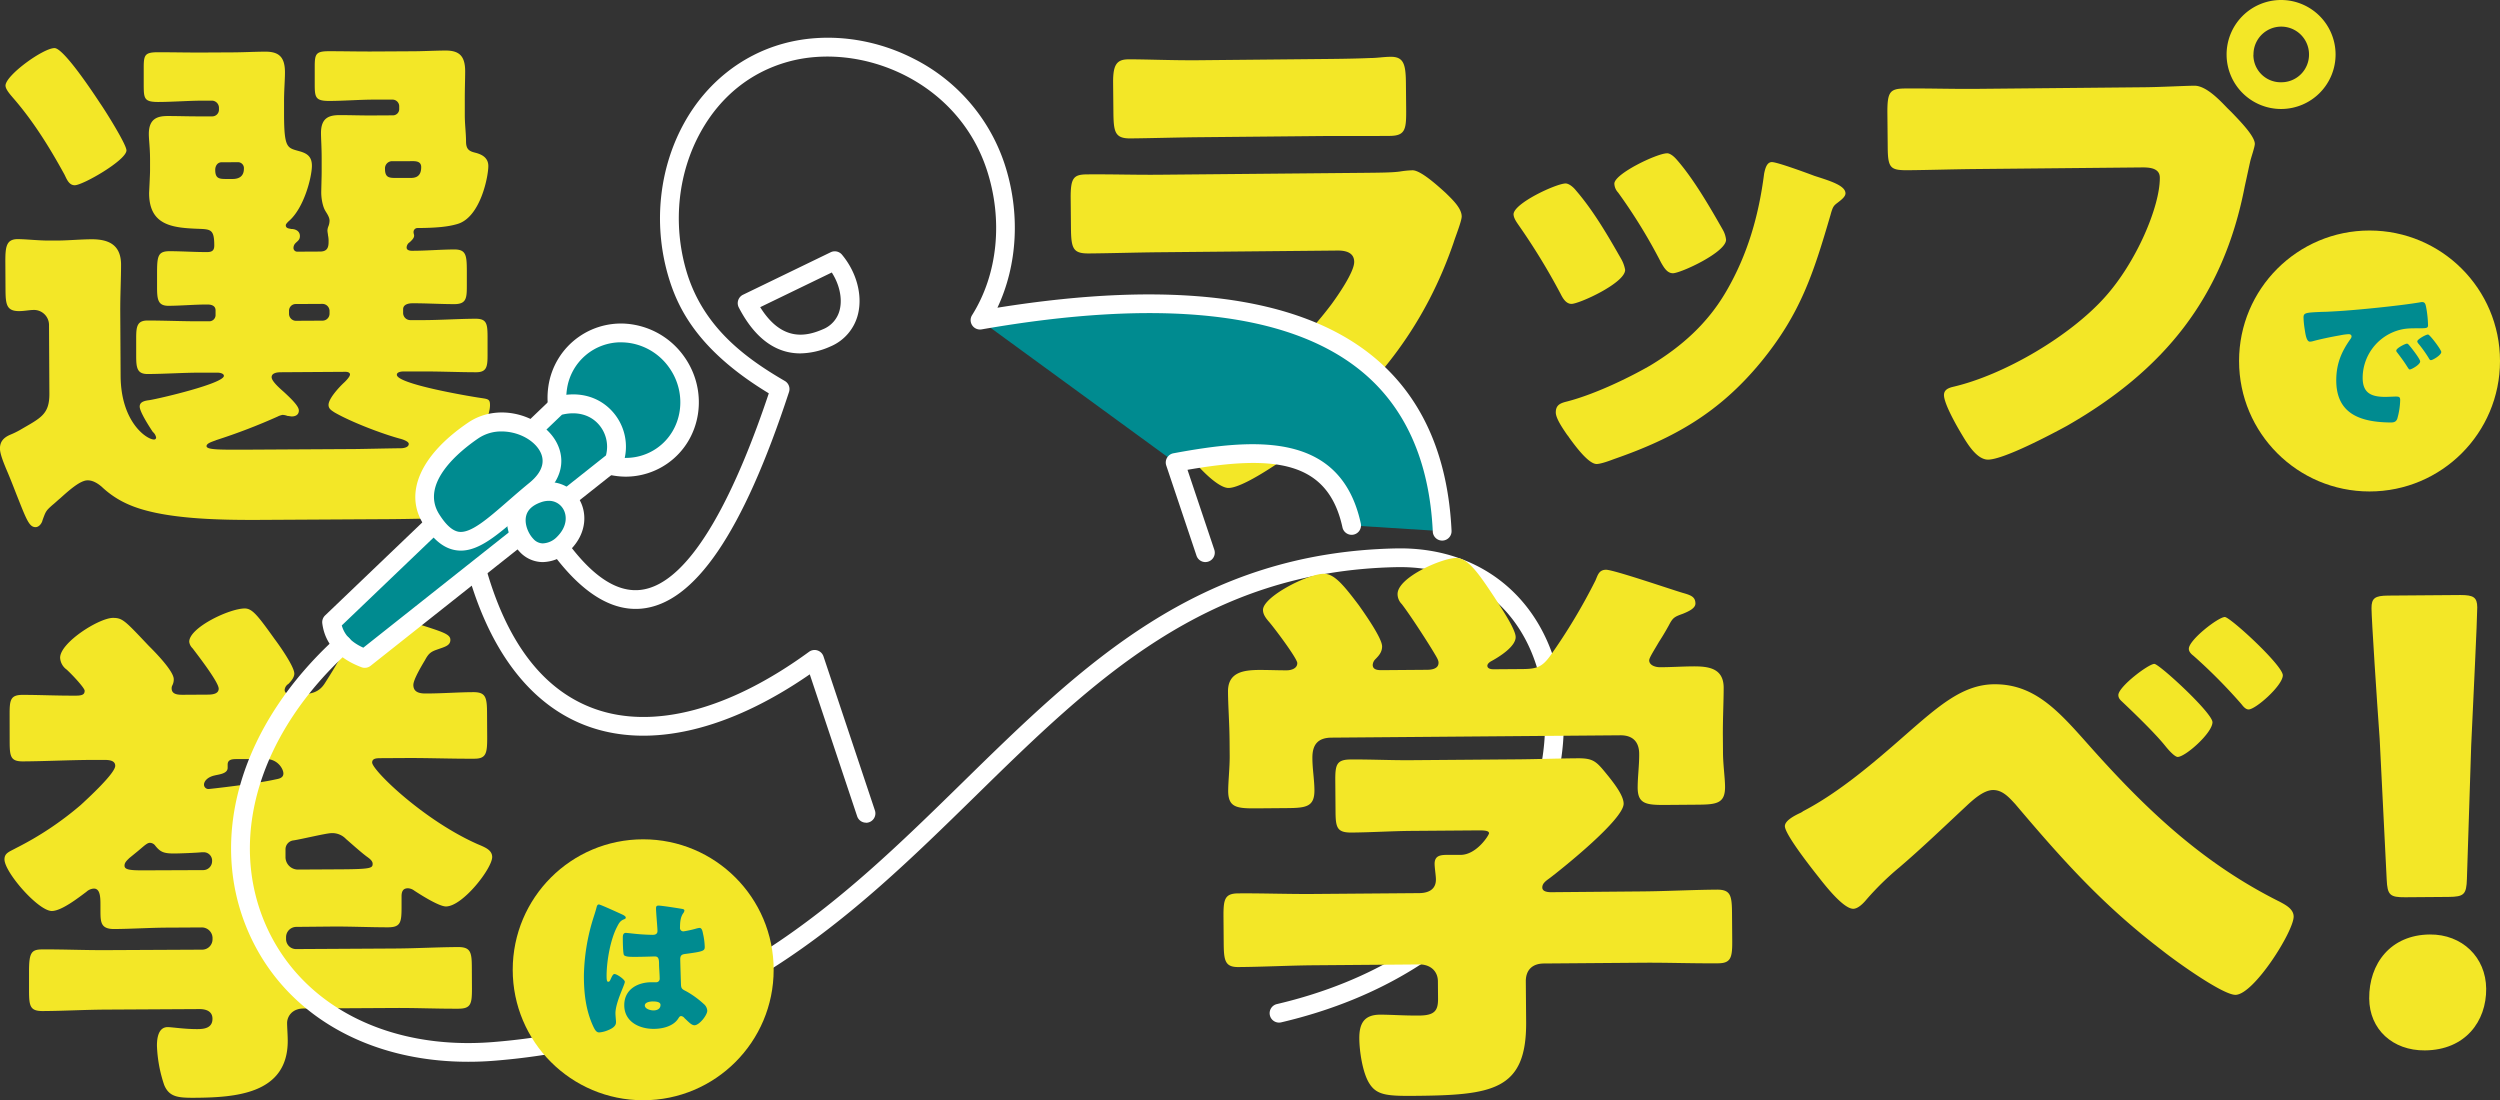 <svg xmlns="http://www.w3.org/2000/svg" viewBox="0 0 1066.17 469.22"><rect x="0" y="0" width="1066.17" height="469.22" fill="#333333" stroke="none"/><defs><style>.cls-1{fill:#f3e727;}.cls-2{fill:#008b90;}.cls-3{fill:#fff;}.cls-4{fill:none;stroke:#fff;stroke-linecap:round;stroke-linejoin:round;stroke-width:1.79px;}</style></defs><title>rap-ttl</title><g id="レイヤー_2" data-name="レイヤー 2"><g id="design"><path class="cls-1" d="M18.15,221.81c-.22,1.15-1.37,3-3,3-2.77,0-3.94-3.44-8.15-14-1.17-3-2.58-6.68-4.44-11-.94-2.3-2.57-6.21-2.58-8.51,0-3,1.59-4.62,4.12-5.79a37.65,37.65,0,0,0,4.37-2.1c8.73-5.12,12.64-6.52,12.59-15.52l-.16-29.05a6.42,6.42,0,0,0-6.73-6.65c-1.38,0-3.92.48-6,.49-5.3,0-5.78-2.73-5.82-9l-.07-12.22c0-6.23.41-9.46,5.25-9.48,3.46,0,9,.64,13.38.61h3c5.07,0,10.14-.52,15.21-.55,7.38,0,12.46,2.47,12.51,10.77,0,6.46-.38,13.15-.34,20.29l.15,27.21c.11,19.83,11.22,27.14,14.22,27.13a.84.84,0,0,0,.91-.93,4.15,4.15,0,0,0-1.39-2.3c-1.39-2.07-5.58-8.5-5.6-10.81s2.76-2.55,4.37-2.79c4.37-.71,31.54-7.09,31.53-10.32,0-1.15-2.08-1.38-2.78-1.37l-6.92,0c-7.61,0-15.22.55-22.82.59-4.38,0-4.86-2.51-4.88-7.35l0-8.07c0-4.84.42-7.38,4.8-7.4,7.61,0,15.22.37,22.83.33l3.46,0a2.67,2.67,0,0,0,2.76-2.79v-1.85c0-2.07-1.86-2.52-3.47-2.52-5.54,0-11.06.52-16.6.56-4.38,0-4.86-2.51-4.88-7.58l0-5.76c0-7.61.18-9.92,5.25-9.95,5.3,0,10.84.4,16.15.37,2.07,0,3-.71,3-2.79,0-6.69-1.42-6.91-6.27-7.11-11.3-.4-21.44-1.26-21.52-15.1,0-.69.42-8.3.4-9.92l0-4.61c0-4.84-.5-8.07-.52-10.84,0-6.69,3.87-7.63,8-7.65,4.61,0,9.23.18,13.84.15l5.07,0a2.86,2.86,0,0,0,3-2.79v-.92a3.06,3.06,0,0,0-3-3l-3.46,0c-6.46,0-12.91.54-19.37.57-6,0-6.23-1.35-6.26-7.11l0-7.38c0-5.54.42-6.69,6-6.72,6.69,0,13.15.16,19.61.12l11.53-.06c5.07,0,9.91-.29,14.75-.31,5.76,0,8.31,2.26,8.35,8.72,0,3.69-.42,7.84-.39,13.14l0,5.54c.08,13.83,1.46,13.6,6.31,15,3.46.9,5.54,2.28,5.57,6.19,0,4.84-3.35,18.24-10,23.81-.46.47-1.15,1.16-1.14,1.62,0,1.38,1.39,1.38,2.32,1.6,1.84,0,3.69.9,3.7,3,0,1.62-.91,2.08-1.83,3a2.92,2.92,0,0,0-.91,2.08,1.58,1.58,0,0,0,1.62,1.6l9.69-.05c3,0,3.68-1.64,3.66-4.17a11,11,0,0,0-.25-2.77c0-.46-.24-1.38-.24-2.07a5.4,5.4,0,0,1,.45-1.85,6.92,6.92,0,0,0,.45-2.31c0-1.38-.93-2.76-1.63-3.91C137.53,88.09,137,84.4,137,82.1c0-.92.19-7.61.18-8.76l0-5.76c0-4.84-.27-8.07-.29-10.84,0-6.69,3.65-7.63,8-7.65,4.61,0,9.23.18,13.84.15l8.76-.05a2.67,2.67,0,0,0,2.76-2.79v-.92a2.86,2.86,0,0,0-2.79-3l-7.61,0c-6.46,0-12.91.54-19.37.57-5.77,0-6.23-1.35-6.26-6.65l0-7.84c0-5.54.42-6.69,6-6.72,6.46,0,12.92.16,19.6.12l15.68-.09c4.84,0,9.68-.29,14.53-.32,5.76,0,8.31,2.26,8.35,8.72,0,3.69-.19,7.84-.16,13.15l0,5.54c0,4.15.51,7.61.53,11.29,0,3,.95,4.15,3.72,4.82s5.77,2,5.79,5.73c0,4.38-3.33,21.92-13.23,24.74-3.92,1.17-9,1.66-16.83,1.71a1.7,1.7,0,0,0-1.83,1.86c0,.46.24.92.24,1.38,0,1.15-1.14,2.08-1.83,2.78a2.81,2.81,0,0,0-1.37,2.31c0,1.15,1.39,1.38,2.32,1.37,6,0,12-.53,18-.57,5.07,0,5.32,2.51,5.36,9l0,6.45c0,5.3-.18,7.84-5.26,7.87-6,0-12-.39-18-.36-1.62,0-3.92.48-3.91,2.56v1.62a3.06,3.06,0,0,0,3,3l5.3,0c7.38,0,15-.55,22.6-.59,4.61,0,5.08,2,5.11,7.35l0,8.3c0,4.84-.42,7.15-4.8,7.17-7.61,0-15.22-.37-22.83-.33l-8.3,0c-.93,0-2.76.25-2.76,1.4,0,3.92,30,9,34.64,9.72,4.15.67,5.08.43,5.09,3.2,0,3.92-2.71,9.47-4.54,12.71a5.71,5.71,0,0,0-.91,2.55c0,1.38,1.17,1.83,2.32,2.29,3.7.9,4.18,4.12,4.19,7.35,0,5.76-1.3,14.77-5.2,19.17a13.14,13.14,0,0,1-7.82,3.73c-6,.5-24,.83-31.36.87l-54.64.31c-19.14.11-42.9-.45-56.76-6.83a39.11,39.11,0,0,1-10.88-7.31c-1.62-1.37-3.71-2.75-6-2.73-3,0-7.36,3.73-11.71,7.67-1.14.93-2.06,1.86-3.21,2.78C19.52,217.88,19.52,218.11,18.15,221.81ZM42.75,44.12c2.1,3,11.17,17.46,11.18,20C54,68.27,35.34,79,31.88,79c-2.54,0-3.47-2.75-4.4-4.58C21.18,62.92,14.2,51.66,5.61,41.79c-1.16-1.37-3.25-3.67-3.26-5.28,0-4.38,16.06-16,20.9-16C27.17,20.47,40.19,40.22,42.75,44.12Zm77,114.63c-1.38,0-3.92.25-3.91,2.1,0,1.62,3,4.37,5.11,6.2,3.48,3.21,6.49,6.19,6.5,8s-1.37,2.54-3,2.55c-.46,0-1.38-.22-1.85-.22a6.76,6.76,0,0,0-2.08-.45,7.47,7.47,0,0,0-2.07.7,254.84,254.84,0,0,1-26.23,10.06c-.92.47-4.14,1.18-4.14,2.56,0,1.62,5.55,1.58,18.92,1.51l43.58-.25c3,0,16.14-.32,20.29-.34.92,0,3.46-.25,3.45-1.86,0-1.15-3-2.06-3.93-2.28-7.39-2-20.56-7-27.73-11.14-1.39-.91-2.55-1.6-2.55-3.22,0-2.76,4.79-7.86,6.86-9.72.69-.69,2.29-2.32,2.29-3.24s-1.16-1.14-1.85-1.14ZM94.54,69.2c-1.84,0-2.76,1.63-2.75,3.24,0,3.92,1.87,3.91,5.33,3.89h2.08c2.76,0,4.83-1.18,4.82-4.4a2.54,2.54,0,0,0-2.79-2.75Zm43,67.55a3,3,0,0,0,3-3v-1.15a3.05,3.05,0,0,0-3-3l-11.53.06a2.86,2.86,0,0,0-2.75,3v1.15a3,3,0,0,0,2.79,3Zm29.36-68A3.07,3.07,0,0,0,164.19,72c0,3.92,1.87,3.91,5.33,3.89l5.3,0c1.62,0,4.84,0,4.81-4.64,0-2.08-1.63-2.53-3.47-2.52Z"/><path class="cls-1" d="M126.35,395.29A4.39,4.39,0,0,0,122,399.7v.69a4.25,4.25,0,0,0,4.41,4.36l42-.24c9-.05,18-.57,27-.62,5.3,0,5.78,2.28,5.81,8.5l.05,9.23c0,6.45-.41,8.53-5.72,8.56-9,.05-18-.36-27-.31l-39,.22c-5.07,0-7.13,3.5-7.11,6.26,0,1.62.26,5.07.27,7.38.13,23.06-22.69,24.34-40.21,24.44-6.69,0-10.38-.4-12.48-5.46a58.56,58.56,0,0,1-3.09-16.82c0-3.23.64-7.84,4.56-7.86,1.84,0,7.16.88,12.69.85,3,0,6.45-.5,6.43-4.42,0-3.23-2.79-4.13-5.56-4.12l-39.66.22c-9.23.05-18.21.57-27.2.62-5.3,0-5.78-2-5.81-8.5l0-8.53c0-8.07,1.1-9.23,5.71-9.26,9-.05,18,.36,27.21.31L86.06,405a4.43,4.43,0,0,0,4.58-4.41v-.69A4.58,4.58,0,0,0,86,395.52l-13.84.08c-7.84,0-15.67.55-23.51.6-5.76,0-5.78-3-5.81-7.81l0-2.76c0-3.46-.27-6.69-2.81-6.68a5.14,5.14,0,0,0-3.22,1.41c-3.44,2.55-10.56,8.13-14.71,8.15-5.77,0-20.16-16.49-20.19-22,0-2.76,2.06-3.24,5-4.87a136.52,136.52,0,0,0,27.56-18.37c2.76-2.55,14.68-13.45,14.67-16.68,0-2.54-3.24-2.52-5.09-2.51l-5.07,0c-9.68.06-19.59.57-29.28.63-5.07,0-5.54-2-5.58-8L4.1,304.44c0-6,.42-8.07,5.49-8.1,7.38,0,14.76.38,22.83.33,3,0,3.68-.71,3.68-2.1,0-1.15-5.11-6.66-7.66-9a6.69,6.69,0,0,1-2.8-5.06c0-6.46,16.51-16.92,22.5-17,4.15,0,5.08,1.12,15.28,11.9,2.78,2.75,10.66,10.78,10.68,14.23a5.48,5.48,0,0,1-.67,2.77,2.54,2.54,0,0,0-.23,1.15c0,2.77,3,2.75,5.09,2.74l9.92-.06c1.61,0,5.07,0,5.06-2.56,0-2.77-9.07-14.47-11.17-17.23a4.56,4.56,0,0,1-1.4-2.76c0-6,17-14.16,23.67-14.2,3.23,0,5.55,3,12.76,13.07,2.09,2.76,8.37,11.71,8.39,14.71,0,1.62-1.37,3.24-2.52,4.4a3.32,3.32,0,0,0-1.6,2.55c0,1.85,2.09,1.83,3.47,1.83l3.23,0c4.61,0,8.06-.74,10.58-4.9,5.49-8.56,10.51-17.35,14.15-26.83.91-2.08,1.36-4.39,3.66-4.4,2.54,0,16.62,4.52,20.09,5.66,12,3.85,15.48,4.75,15.49,7.29s-2.52,3-5.74,4.18c-2.76.94-3.68,1.87-5.05,4.41-1.37,2.31-5,8.33-5,10.63,0,3.23,2.79,3.68,5.33,3.66,6.92,0,13.6-.54,20.29-.57,5.3,0,5.78,2.27,5.81,9l.06,10.38c0,6.68-.41,9-5.48,9-9.92.06-19.6-.35-29.29-.29l-10.38.06c-1.84,0-3.92,0-3.91,1.86,0,3.23,21.81,24.54,44.93,34.79,3.24,1.37,6.24,2.5,6.26,5.5,0,4.84-12.56,21.05-19.71,21.09-3,0-10.87-5-13.64-6.84a4.85,4.85,0,0,0-2.55-.91c-2.31,0-2.76,1.63-2.75,3.48l0,4.61c0,6.46-.41,8.53-5.72,8.56-7.84,0-15.68-.37-23.52-.33ZM86.78,371.07a3.8,3.8,0,0,0,3.67-3.71,3.58,3.58,0,0,0-3.71-3.9h-.69c-2.31.24-9.22.51-11.76.53-4.61,0-6-.66-8.32-3.64a2.92,2.92,0,0,0-2.08-.91c-1.16,0-2.53,1.4-5.05,3.49l-3.68,3c-.92.93-2.07,1.86-2.06,3.24,0,1.84,2.55,2.06,9.47,2ZM101,323.73c-1.62,0-3.92,0-3.91,2.33v1.38c0,2.54-3.67,2.79-5.51,3.26-3.22.71-4.59,2.56-4.58,3.95a1.88,1.88,0,0,0,2.08,1.83c.46,0,20-2.19,28.34-4.07,1.15-.24,3.45-.48,3.44-2.55,0-1.85-2.34-6.21-7.64-6.18Zm20.76,41.61a5.32,5.32,0,0,0,5.57,5.5l18-.1c12.91-.07,13.6-.54,13.59-2.38,0-1.15-1.16-2.07-2.09-2.76-2.31-1.6-7.18-6-9.27-7.79a8,8,0,0,0-6.24-2.5c-2.08,0-12.9,2.61-16.12,3.09a3.83,3.83,0,0,0-3.44,3.94Z"/><path class="cls-1" d="M582.52,73.7c5.81-.06,11.84-.11,14.74-.59a40.07,40.07,0,0,1,5.14-.49c3.57,0,11,6.81,14.17,9.69,2.7,2.66,6.77,6.41,6.8,10,0,2-2.82,9-3.47,11.2-11.73,34.07-31.37,60-59.08,82.34-6.43,5.42-29.28,22.18-36.88,22.25-6.7.06-22.53-19.44-22.57-23.69,0-2,2.87-3.38,4.43-4.07,23.14-9.83,47.07-30.61,62.07-50.64,2.64-3.6,9.69-13.72,9.65-18,0-4.47-4.52-4.88-7.2-4.85l-76.18.73c-10.05.1-19.88.42-29.71.51-6.71.06-7.61-1.94-7.7-10.65l-.12-12.73c-.09-8.93,1.24-10.29,7-10.34,10.28-.1,20.55.25,30.83.15ZM563.06,25.18c6.92-.06,14.07-.13,21.22-.43,2.9,0,5.8-.5,8.71-.53,5.59-.06,6.51,3.06,6.59,11.11l.1,10.5c.09,9.16-.11,12.07-7,12.13-9.83.09-19.67,0-29.27.06l-52.06.5c-9.61.09-19.43.41-29.26.51-6.7.06-7.18-2.84-7.26-11.32l-.12-12.29c-.07-7.37,1.24-10.06,6.38-10.11,6.7-.06,19,.48,29.93.38Z"/><path class="cls-1" d="M691.24,110.18a14.7,14.7,0,0,1,1.83,4.9c.05,5.59-19.52,14.49-22.87,14.52-2.46,0-3.83-2.64-4.73-4.42a277.42,277.42,0,0,0-17.93-29.32c-.91-1.33-2-2.89-2.06-4.45,0-4.69,18.19-13.13,22.21-13.17,1.12,0,2.92,1.09,4.5,3.09C679.43,89.74,685.56,100.18,691.24,110.18ZM773.79,75c6.72,2.16,13.22,4.11,13.25,7.46,0,1.12-1.09,2.25-2.87,3.61-2,1.58-2.44,1.59-3.52,5.62-7.35,25.1-12.78,42.13-29.78,62.85-17.66,21.39-36.77,32.3-62.61,41.26-1.78.69-5.57,2.07-7.35,2.08-3.57,0-9.47-8.18-11.73-11.28-.23-.45-.68-.89-1.13-1.56-1.81-2.66-4.53-6.66-4.56-9.12,0-2.9,1.53-3.81,4-4.5,11.37-2.79,26-9.64,36.27-15.54,13.55-8.17,24.62-18.11,32.53-31.82,9-15.5,13.76-32.08,16.05-50,.42-2,1.07-4.92,3.3-4.94S770.88,73.89,773.79,75ZM715,68c7.23,8.19,14.27,20.41,19.73,30a11,11,0,0,1,1.38,4.23c.05,5.36-19.3,14.26-22.65,14.3-2.46,0-3.82-2.42-5-4.42a229.41,229.41,0,0,0-18.39-30,5.84,5.84,0,0,1-1.6-3.78c0-4.24,18.2-12.91,22.44-12.95C712,65.3,713.61,66.4,715,68Z"/><path class="cls-1" d="M914.64,37.21c6.92-.07,16.75-.61,21.22-.66,4.91,0,10.56,5.93,13.95,9.47l1.8,1.77c3.61,3.76,9.93,10.18,10,13.53,0,1.34-1.51,5.6-1.94,7.39-.85,3.8-1.5,6.94-2.35,10.75-9.15,47.45-34.55,78.53-75.87,102.16-6.67,3.64-26.9,14.34-33.6,14.4-4.91,0-9-7.06-11.27-10.84-2-3.33-7.5-12.89-7.54-16.68,0-2.46,2.21-3.15,4.21-3.61,21.63-5.12,49.4-21.48,64.21-37.93,13.7-15.1,23.75-39.1,23.63-51.17,0-4-4.07-4.43-7.64-4.39l-71,.69c-9.61.09-19,.41-28.59.5-7.59.07-8.72-.81-8.81-9.53l-.14-14.52c-.09-9.38,1-10.73,7.49-10.8,10.05-.09,20.33.25,30.38.16ZM996.05,23A23.24,23.24,0,1,1,972.6,0,23.26,23.26,0,0,1,996.05,23ZM961,23.35a11.64,11.64,0,0,0,12,11.73,11.77,11.77,0,0,0,11.72-12,11.84,11.84,0,1,0-23.68.23Z"/><path class="cls-2" d="M501.16,197.25c36.61-6.78,67.73-7.82,75.27,26.84l38.64,2.44c-3.28-69.11-51.94-115.34-197.11-90"/><ellipse class="cls-2" cx="265.81" cy="170.64" rx="27.97" ry="28.98" transform="translate(-49.77 184.17) rotate(-35.15)"/><path class="cls-3" d="M266.8,203.28a33.63,33.63,0,0,1-32.92-38.62,31.28,31.28,0,0,1,37-26.09,33.31,33.31,0,0,1,21,13.66h0c10.47,14.87,7.26,35.22-7.15,45.37A31.12,31.12,0,0,1,266.8,203.28Zm-2-57.3a23.25,23.25,0,0,0-23,19.9,25.35,25.35,0,0,0,4.42,18.56c7.93,11.26,23.18,14.24,34,6.63s13.14-23,5.21-34.23h0a25.35,25.35,0,0,0-16-10.41A24.41,24.41,0,0,0,264.81,146Z"/><path class="cls-3" d="M369.34,350.85a4,4,0,0,1-3.79-2.73l-20.21-60.54c-34.54,23.89-68,31.78-94.53,22.2-25-9-43.16-33.3-52.54-70.23a4,4,0,0,1,1.08-3.85l24.69-24.09a4,4,0,0,1,6.31,1c14.76,27.12,29,40.25,42.43,39,22.89-2.08,42.43-46,55.09-83.87-30.53-18.49-39-36.61-43-50.43-6.32-22-3.75-45.76,7.05-65.11,9.29-16.65,24.15-28.56,41.83-33.52,17.87-5,38.23-2.7,55.87,6.33a77.57,77.57,0,0,1,38.75,44.75c6.85,20.75,5.66,43.13-3,61.47,74.27-11.87,127.91-5.08,159.51,20.23,21.11,16.91,32.6,42.1,34.16,74.89a4,4,0,0,1-8,.38c-1.44-30.39-11.93-53.61-31.16-69C549,133,494.77,127.18,418.64,140.47a4,4,0,0,1-4.08-6.07c11-17.49,13.3-40.72,6.23-62.13-12.6-38.15-54.05-54.53-84.86-45.89-15.84,4.44-28.64,14.72-37,29.71-9.77,17.5-12.08,39-6.35,59,6.94,24.22,25.19,37.54,42.12,47.38a4,4,0,0,1,1.79,4.71c-19.71,60.1-40.31,90.32-63,92.39-16,1.45-32-11.52-47.6-38.58l-19.3,18.83c8.92,33.43,24.7,54.43,46.92,62.44,25.13,9.06,57.64.43,91.54-24.3a4,4,0,0,1,6.15,2l21.92,65.66a4,4,0,0,1-3.79,5.27Z"/><path class="cls-4" d="M563.13,387.59"/><path class="cls-3" d="M514.06,239.71a4,4,0,0,1-3.79-2.73l-12.9-38.46a4,4,0,0,1,3.06-5.21c34.14-6.32,71.28-9.74,79.91,29.92a4,4,0,0,1-7.82,1.7c-6.19-28.47-28.92-31-66.09-24.57l11.43,34.07a4,4,0,0,1-3.79,5.27Z"/><path class="cls-2" d="M261.89,196.58,155.58,280.8c-7.73-2.93-13.12-7.59-14.17-15.46l96.22-92.08C255.06,168.19,266.45,183.2,261.89,196.58Z"/><path class="cls-3" d="M155.58,284.81a4,4,0,0,1-1.42-.26c-9.94-3.77-15.57-10-16.71-18.67a4,4,0,0,1,1.2-3.42l96.22-92.08a4,4,0,0,1,1.64-1c9.35-2.73,18.18-.68,24.21,5.62a22.42,22.42,0,0,1,5,22.82,4,4,0,0,1-1.3,1.85L158.06,283.94A4,4,0,0,1,155.58,284.81Zm-9.82-18.08c1.13,4.1,4.1,7.17,9.18,9.49l103.48-82a14.41,14.41,0,0,0-3.48-13.64c-3.71-3.88-9.24-5.21-15.28-3.72Zm116.13-70.14h0Z"/><path class="cls-2" d="M240.38,231.7c10.83-10.83,1.9-25.83-11-21.27s-9.88,16.71-4.94,22S236.2,235.88,240.38,231.7Z"/><path class="cls-3" d="M231.52,239.71h-.25a13.49,13.49,0,0,1-9.78-4.53c-3.57-3.85-6.46-10.63-4.86-17.1.91-3.69,3.63-8.67,11.4-11.42,7.48-2.64,14.85-.31,18.78,5.92,3.53,5.6,3.78,14.56-3.61,21.95h0A16.83,16.83,0,0,1,231.52,239.71ZM234,213.59a10,10,0,0,0-3.31.61c-3.54,1.25-5.66,3.2-6.3,5.79-.84,3.4.85,7.48,3,9.75a5.53,5.53,0,0,0,4.07,2,8.93,8.93,0,0,0,6.13-2.84h0c4.56-4.56,4.2-9.33,2.5-12A7,7,0,0,0,234,213.59Z"/><path class="cls-2" d="M228.3,209c20.56-16.93-8.71-37.49-26.49-25.4S176.48,209.65,184,221.46C196.45,241.22,207.44,226.14,228.3,209Z"/><path class="cls-3" d="M196.52,234.82a14,14,0,0,1-2-.15c-5.13-.75-9.68-4.37-13.92-11.07-8.43-13.32-1.33-29.52,19-43.34,12.38-8.42,29-3.64,36.17,5.93,4.89,6.53,6.18,16.75-4.88,25.86-3.13,2.58-6,5.09-8.8,7.51C212.35,228,204.53,234.82,196.52,234.82ZM213.92,184a17.41,17.41,0,0,0-9.87,2.9c-7.83,5.33-25.14,19.15-16.72,32.45,2.92,4.61,5.64,7,8.32,7.44,5.1.74,12.18-5.42,21.14-13.23,2.83-2.46,5.75-5,9-7.66h0c6-4.91,7.19-10.05,3.57-14.89C226.19,186.8,220.08,184,213.92,184Z"/><path class="cls-3" d="M199.62,452.81c-43.29,0-78.63-20.63-93.73-55.44C88.38,357,102.72,309,143.3,272a4,4,0,1,1,5.39,5.91c-38,34.61-51.56,79.18-35.46,116.3,15,34.53,52.12,53.77,96.93,50.2,94.95-7.55,148.47-59.95,200.23-110.62,51.56-50.48,100.26-98.15,185-99.91,38.07-.77,65.86,23.86,70.77,62.8,6.77,53.69-32.2,118.79-119.78,139.32a4,4,0,1,1-1.83-7.79c83-19.45,120-80.38,113.67-130.53-2.07-16.39-8.7-30.3-19.17-40.23-11.13-10.55-26.17-15.92-43.49-15.58C514,243.55,466.38,290.15,416,339.49,363.21,391.16,308.64,444.58,210.8,452.37Q205.13,452.82,199.62,452.81Z"/><path class="cls-3" d="M341.27,150.71c-8.86,0-18.43-4.62-26.2-19.58a4,4,0,0,1,1.81-5.44l37.36-18.1a4,4,0,0,1,4.82,1c6.18,7.41,8.82,17.08,6.89,25.21a20.08,20.08,0,0,1-11.89,14A32.31,32.31,0,0,1,341.27,150.71ZM324.2,131c9.2,14.75,19.5,12.56,26.65,9.46a11.94,11.94,0,0,0,7.3-8.49c1.14-4.82-.19-10.75-3.42-15.76Z"/><circle class="cls-1" cx="274.3" cy="413.58" r="55.64"/><path class="cls-2" d="M252.54,393.14c.64-2.18,1.28-3.88,1.86-6.13.15-.61.36-1.29,1-1.29s8.63,3.67,9.85,4.23,1.63,1,1.62,1.38-.28.54-.63.68c-1.78.66-2.28,1.68-3.18,3.44-2.67,5.22-4.28,13.87-4.37,20.36,0,1.44,0,2.87.64,2.88s.76-.46,1-.87c.71-1.63,1.13-2.44,1.74-2.43,1,0,4.41,2.31,4.4,3.33,0,1.23-3.94,8.69-4,13.33,0,.75.11,1.92.17,2.74a7.67,7.67,0,0,1,.06,1.23c0,1.85-2.16,2.85-3.67,3.44a11.87,11.87,0,0,1-3.5.84c-1.23,0-1.83-1.12-2.56-2.63-3.19-6.94-4-14.4-3.95-22A87,87,0,0,1,252.54,393.14ZM291,387.63c.33.07.88.21.88.69a2.4,2.4,0,0,1-.57,1.23c-1.19,1.76-1.28,3.95-1.31,6a1.44,1.44,0,0,0,1.48,1.65,43.87,43.87,0,0,0,5.07-1.09,10.83,10.83,0,0,1,1.78-.39c1,0,1.28,1.38,1.47,2.41a29.11,29.11,0,0,1,.75,5.68c0,1.71-.65,2-8.17,3-1.5.18-2.26.51-2.28,2.22,0,.89.28,10.18.33,11.13.12,1.65.73,1.79,2.43,2.7a39.42,39.42,0,0,1,7.24,5.28,4.08,4.08,0,0,1,1.53,2.89c0,1.91-3.43,6.24-5.48,6.21-1,0-2-.91-3.45-2.3-.27-.28-.54-.49-.81-.77a2.1,2.1,0,0,0-1.35-.84c-.62,0-.83.33-1.31,1.08-2.16,3.39-7,4.42-10.71,4.37-6.22-.08-12.39-3.24-12.29-10.27.09-6.69,5.86-9.69,11.87-9.61l1.57,0a1.49,1.49,0,0,0,1.66-1.68c0-1.57-.27-4.79-.26-5.88,0-2.32-.23-3.42-1.74-3.44-1.23,0-5.94.2-8.81.16h-1c-1.56,0-2.93-.18-3.4-.73s-.53-6.42-.51-7.65c0-.89.23-1.85,1.32-1.83.41,0,2.52.24,3.14.31,2.79.31,5.59.48,8.32.52,1.09,0,2-.39,2-1.62,0-1.43-.64-8.2-.62-9.71,0-.82.29-1.16,1.11-1.14C282.27,386.22,289.28,387.33,291,387.63Zm-16,41.18c0,1.37,2.16,2.07,3.59,2.1s3.08-.51,3.1-2.35c0-1.37-2.1-1.46-3.12-1.48S275,427.31,275,428.81Z"/><circle class="cls-1" cx="1010.53" cy="153.95" r="55.64"/><path class="cls-2" d="M982.38,135.48c0-2.12.78-2.18,8.3-2.49,1.37,0,2.94-.1,4.85-.21,8.61-.43,28.44-2.43,36.79-3.89a2.71,2.71,0,0,1,.69-.06c1.23,0,1.42,1,1.68,2.28a47.06,47.06,0,0,1,.79,7.58c0,1.3-.77,1.29-3.7,1.32-3.62,0-6.28-.08-9.78,1.1a21.22,21.22,0,0,0-14.4,19.76c-.08,6.49,3.3,8.31,9.32,8.39,1.71,0,4-.15,4.92-.14,1.3,0,1.77.23,1.76,1.53a31.13,31.13,0,0,1-1.26,8c-.57,1.35-1.53,1.55-3,1.53-12.64-.17-23.17-3.58-23-18.33.09-6.83,2.2-11.86,6.1-17.34a1.93,1.93,0,0,0,.42-1c0-.62-.46-1-1.21-1A24.69,24.69,0,0,0,998,143c-3.63.63-8.36,1.6-11.92,2.58a4.6,4.6,0,0,1-1,.12c-1.43,0-1.87-3.1-2.19-5.22A37.71,37.71,0,0,1,982.38,135.48Zm45.19,11.92c.87,1,4.57,5.73,4.55,6.75,0,1.37-3.73,3.43-4.42,3.42-.34,0-.47-.21-1.35-1.59-1.27-2-2.61-3.79-4.09-5.72a1.16,1.16,0,0,1-.33-.76c0-1,3.86-3,4.61-2.94C1026.9,146.58,1027.3,147.06,1027.57,147.41Zm13.56,2.7c0,1.37-3.67,3.5-4.42,3.5-.48,0-.81-.63-1-1a53.43,53.43,0,0,0-4.29-6,2.13,2.13,0,0,1-.54-1c0-.89,3.8-3,4.61-2.94S1041.14,149.22,1041.13,150.11Z"/><path class="cls-1" d="M700.32,380.16c10.64-.09,21.28-.68,31.92-.76,5.83,0,6.35,2.49,6.41,10.09l.09,11.4c.06,7.34-.43,9.89-6,9.93-10.9.09-21.54-.33-32.18-.25l-42.06.33c-5.07,0-7.83,2.85-7.79,7.66l.14,17.23c.23,29.4-14.45,31.29-48.15,31.56-11.41.09-15.72-.39-18.8-5.42-2.82-4.54-4.16-13.66-4.2-19-.05-6.33,1.95-10.15,8.79-10.21,4.82,0,10.14.43,16.73.38s8.09-2.09,8.06-7.16l-.06-7.35c0-4.56-3.35-7.32-7.91-7.29l-44.84.36c-10.9.09-21.54.68-32.43.76-5.58,0-6.11-2.74-6.17-10.08l-.09-11.15c-.06-7.6.43-10.14,6.26-10.19,10.64-.09,21.29.34,32.19.25l44.84-.36c3.8,0,7.34-1.32,7.3-5.88,0-1.52-.54-4.81-.56-6.59,0-3.55,2.51-3.82,5.29-3.84l5.83,0c6.84-.06,12.1-8.46,12.09-9.22,0-1.27-2.55-1.25-5.59-1.22l-27.37.21c-8.62.07-17.23.64-25.85.71-6.08,0-6.6-2.23-6.65-9.07l-.1-12.92c-.05-6.84.44-9.13,6.51-9.17,8.62-.07,17.24.37,25.85.3l45.61-.36c8.36-.07,17-.39,25.34-.45,7.1-.06,8.12,1.46,13.24,7.75,2.81,3.53,6.4,8.31,6.42,11.61.05,6.59-25.38,27.06-31.43,31.67-1.76,1.28-3.27,2.31-3.26,4.08s2.3,2,3.82,2Zm3-98.61c0,2.28,2.82,3,4.59,3,4.56,0,9.12-.32,13.93-.36,6.59-.06,13.18.65,13.25,9,0,6.08-.4,13.43-.34,21l.05,6.34c0,5.57.84,10.89.88,14.95.06,7.1-3.49,7.63-11.59,7.69l-13.68.11c-8.36.06-11.92-.41-12-7.25,0-4.81.69-9.64.65-14.45,0-5.32-2.85-8.09-8.18-8l-122.9,1c-5.83,0-8.34,2.85-8.29,8.68,0,4.56.83,9.12.87,13.68.06,7.1-3.49,7.63-11.6,7.69l-13.18.11c-8.36.06-11.91-.41-12-7.25,0-4.31.68-10.14.64-15.21l-.05-6.34c-.06-7.6-.63-14.95-.67-21-.06-8.36,6.77-9.17,13.36-9.23,4.05,0,8.37.18,11.66.16,2,0,4.55-.8,4.53-3.08,0-2-10.26-15.63-12.31-17.89-1.28-1.51-2.31-3-2.32-4.79,0-5.57,18.89-15.35,26-15.41,4.31,0,8.14,4.49,14.8,13.31,2.31,3.27,10,14.11,10,17.65,0,2.54-1.49,4.07-3,5.6a3.78,3.78,0,0,0-1,2.29c0,2.28,2.55,2.26,4.07,2.25l19-.15c1.77,0,5.07-.29,5-3.08,0-1-.78-2.28-1.81-4-2.83-4.79-10.52-16.64-13.85-20.92a6.1,6.1,0,0,1-1.81-4.29c-.06-7.1,18.89-15.36,25-15.41,5.07,0,9.68,6.77,16.36,16.85,2.05,3.28,9,13.36,9,16.9,0,4.06-7,8.42-10.31,10.22-1,.51-1.77,1.28-1.76,2,0,1,1,1.52,2.8,1.5l12.16-.09c6.08-.05,8.36-.83,11.87-5.67a249.54,249.54,0,0,0,19.26-32.08c1-2.29,1.48-4.57,4.52-4.6,3.3,0,27.69,8.39,32.77,9.88,3.56,1,5.33,1.73,5.36,4.52,0,2-2.76,3.31-5.28,4.34-3.53,1.29-4.3,1.56-6,4.86-1.25,2.29-2.75,4.83-4.25,7.13C705.33,277.48,703.33,280.54,703.34,281.55Z"/><path class="cls-1" d="M890.41,317.32c24.55,27.68,48.81,50.8,81.88,67.27,2.29,1.25,5.85,3,5.88,6.29,0,6.33-17,33.33-24.82,33.39-5.58,0-26-14.74-31.33-19-25.24-19.31-42.12-38.19-62.58-62.35-2.56-2.77-5.37-6-9.42-6-4.31,0-9.09,4.64-12.11,7.45-9.31,8.69-18.36,17.38-27.93,25.57a120.27,120.27,0,0,0-14.08,13.79c-1.26,1.53-3.52,3.83-5.54,3.84-4.31,0-12.25-10.29-14.81-13.56-2.81-3.53-14.33-18.13-14.36-21.68,0-2.28,3.77-4.34,6.55-5.63a5.56,5.56,0,0,0,1.26-.77c15.4-8,30.5-21,43.33-32.27,14.35-12.53,24.66-21.74,38.09-21.84C867.65,291.65,877.88,303.23,890.41,317.32ZM943.55,308c0,4.56-11.54,14.79-14.84,14.81-.76,0-2.54-1.25-5.36-4.77-3.84-4.78-11.5-12.33-18.14-18.61-.76-.75-1.79-1.5-1.8-3,0-3.55,12.82-13.28,15.35-13.3C920.8,283.12,943.52,304,943.55,308Zm30-20c0,4.31-11.54,14.53-14.58,14.56-1.26,0-2.29-1.25-3.06-2.25a225,225,0,0,0-20.44-20.62c-1-.75-2-1.76-2-3,0-3.8,12.56-13.53,15.35-13.55C951.05,263.12,973.51,283.72,973.55,288Z"/><path class="cls-1" d="M1060.28,421.65c.11,13.94-8.92,26.18-26.15,26.31-13.69.11-23.64-8.93-23.74-22.11-.12-14.95,9.16-27.19,25.88-27.32C1050,398.42,1060.17,408.22,1060.28,421.65Zm-34.52-39c-6.59.05-7.61-1-7.91-7.55l-3-60c-1.14-15.7-3.44-50.66-3.48-55.73,0-4.3,1.48-5.33,7.05-5.37l30.91-.24c5.57,0,7.1,1,7.14,5.26,0,5.07-1.71,39.8-2.58,58.82l-1.83,57c-.2,6.59-1.21,7.61-7.79,7.67Z"/></g></g></svg>